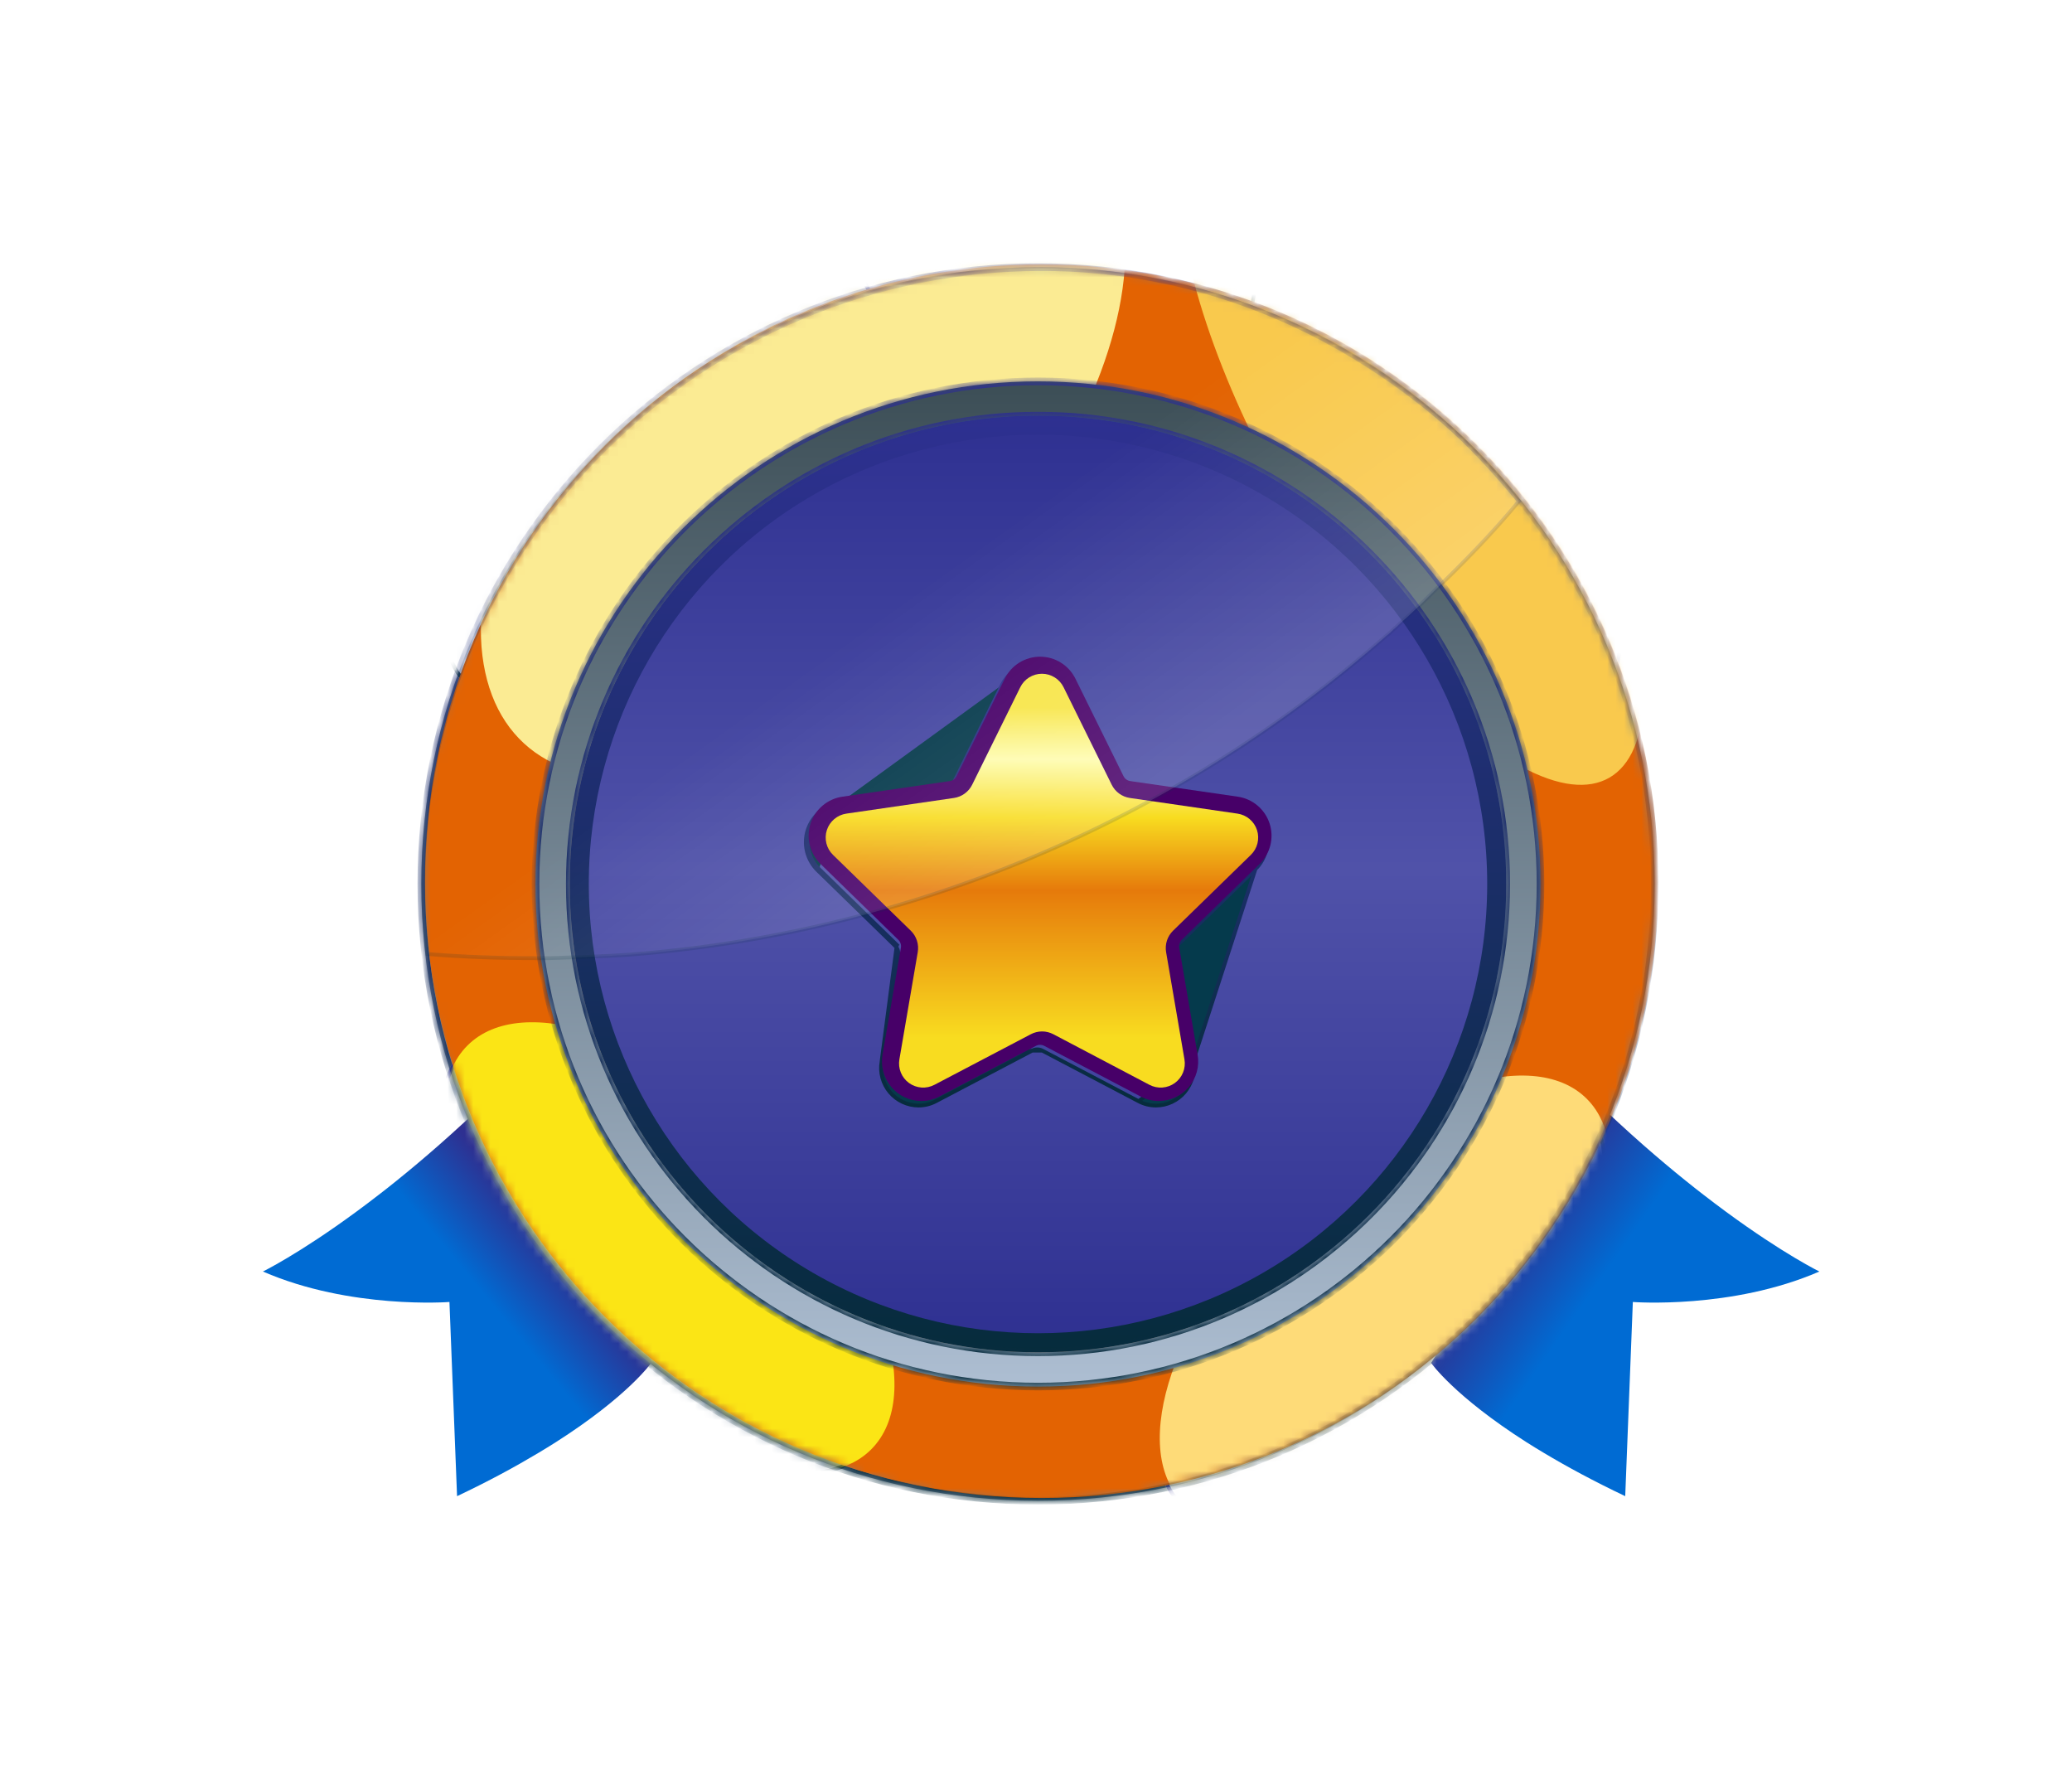 <svg xmlns="http://www.w3.org/2000/svg" fill="none" viewBox="0 0 243 208" height="208" width="243">
<path fill="url(#paint0_linear_5032_42465)" d="M76.372 159.805C76.372 159.805 73.693 163.68 65.161 169.118C64.523 169.52 63.853 169.935 63.148 170.355C60.469 171.957 57.344 173.663 53.603 175.431L52.71 152.662C52.71 152.662 41.102 153.555 30.834 149.09C32.017 148.501 37.115 145.755 44.446 140.072C45.102 139.567 45.785 139.032 46.473 138.474C49.714 135.866 53.326 132.728 57.188 129C62.978 138.822 76.372 159.805 76.372 159.805Z"></path>
<path fill="url(#paint1_linear_5032_42465)" d="M167.834 159.805C167.834 159.805 170.513 163.68 179.044 169.118C179.683 169.52 180.352 169.935 181.058 170.355C183.736 171.957 186.884 173.663 190.603 175.431L191.496 152.662C191.496 152.662 203.103 153.555 213.372 149.09C212.189 148.501 207.09 145.755 199.76 140.072C199.103 139.567 198.42 139.032 197.733 138.474C194.491 135.866 190.88 132.728 187.018 129C181.227 138.822 167.834 159.805 167.834 159.805Z"></path>
<mask fill="white" id="path-3-inside-1_5032_42465">
<path d="M121.737 175.97C161.681 175.97 194.061 143.589 194.061 103.645C194.061 63.701 161.681 31.32 121.737 31.32C81.793 31.32 49.412 63.701 49.412 103.645C49.412 143.589 81.793 175.97 121.737 175.97ZM121.739 158.558C152.067 158.558 176.652 133.972 176.652 103.645C176.652 73.317 152.067 48.731 121.739 48.731C91.411 48.731 66.826 73.317 66.826 103.645C66.826 133.972 91.411 158.558 121.739 158.558Z" clip-rule="evenodd" fill-rule="evenodd"></path>
</mask>
<path fill="#6C7E92" d="M121.737 175.97C161.681 175.97 194.061 143.589 194.061 103.645C194.061 63.701 161.681 31.32 121.737 31.32C81.793 31.32 49.412 63.701 49.412 103.645C49.412 143.589 81.793 175.97 121.737 175.97ZM121.739 158.558C152.067 158.558 176.652 133.972 176.652 103.645C176.652 73.317 152.067 48.731 121.739 48.731C91.411 48.731 66.826 73.317 66.826 103.645C66.826 133.972 91.411 158.558 121.739 158.558Z" clip-rule="evenodd" fill-rule="evenodd"></path>
<path mask="url(#path-3-inside-1_5032_42465)" fill="url(#paint2_linear_5032_42465)" d="M193.615 103.645C193.615 143.342 161.434 175.523 121.737 175.523V176.416C161.927 176.416 194.508 143.835 194.508 103.645H193.615ZM121.737 31.767C161.434 31.767 193.615 63.948 193.615 103.645H194.508C194.508 63.455 161.927 30.874 121.737 30.874V31.767ZM49.859 103.645C49.859 63.948 82.04 31.767 121.737 31.767V30.874C81.546 30.874 48.966 63.455 48.966 103.645H49.859ZM121.737 175.523C82.04 175.523 49.859 143.342 49.859 103.645H48.966C48.966 143.835 81.546 176.416 121.737 176.416V175.523ZM176.206 103.645C176.206 133.726 151.82 158.111 121.739 158.111V159.004C152.313 159.004 177.099 134.219 177.099 103.645H176.206ZM121.739 49.178C151.82 49.178 176.206 73.563 176.206 103.645H177.099C177.099 73.07 152.313 48.285 121.739 48.285V49.178ZM67.272 103.645C67.272 73.563 91.658 49.178 121.739 49.178V48.285C91.165 48.285 66.379 73.07 66.379 103.645H67.272ZM121.739 158.111C91.658 158.111 67.272 133.726 67.272 103.645H66.379C66.379 134.219 91.165 159.004 121.739 159.004V158.111Z"></path>
<mask height="145" width="146" y="31" x="49" maskUnits="userSpaceOnUse" style="mask-type:alpha" id="mask0_5032_42465">
<mask fill="white" id="path-5-inside-2_5032_42465">
<path d="M121.741 175.97C161.685 175.97 194.065 143.589 194.065 103.645C194.065 63.701 161.685 31.32 121.741 31.32C81.797 31.32 49.416 63.701 49.416 103.645C49.416 143.589 81.797 175.97 121.741 175.97ZM121.743 158.558C152.07 158.558 176.656 133.972 176.656 103.645C176.656 73.317 152.07 48.731 121.743 48.731C91.415 48.731 66.83 73.317 66.83 103.645C66.83 133.972 91.415 158.558 121.743 158.558Z" clip-rule="evenodd" fill-rule="evenodd"></path>
</mask>
<path fill="#6C7E92" d="M121.741 175.97C161.685 175.97 194.065 143.589 194.065 103.645C194.065 63.701 161.685 31.32 121.741 31.32C81.797 31.32 49.416 63.701 49.416 103.645C49.416 143.589 81.797 175.97 121.741 175.97ZM121.743 158.558C152.07 158.558 176.656 133.972 176.656 103.645C176.656 73.317 152.07 48.731 121.743 48.731C91.415 48.731 66.83 73.317 66.83 103.645C66.83 133.972 91.415 158.558 121.743 158.558Z" clip-rule="evenodd" fill-rule="evenodd"></path>
<path mask="url(#path-5-inside-2_5032_42465)" fill="url(#paint3_linear_5032_42465)" d="M193.619 103.645C193.619 143.342 161.438 175.523 121.741 175.523V176.416C161.931 176.416 194.512 143.835 194.512 103.645H193.619ZM121.741 31.767C161.438 31.767 193.619 63.948 193.619 103.645H194.512C194.512 63.455 161.931 30.874 121.741 30.874V31.767ZM49.862 103.645C49.862 63.948 82.043 31.767 121.741 31.767V30.874C81.55 30.874 48.97 63.455 48.97 103.645H49.862ZM121.741 175.523C82.043 175.523 49.862 143.342 49.862 103.645H48.97C48.97 143.835 81.55 176.416 121.741 176.416V175.523ZM176.21 103.645C176.21 133.726 151.824 158.111 121.743 158.111V159.004C152.317 159.004 177.102 134.219 177.102 103.645H176.21ZM121.743 49.178C151.824 49.178 176.21 73.563 176.21 103.645H177.102C177.102 73.07 152.317 48.285 121.743 48.285V49.178ZM67.276 103.645C67.276 73.563 91.662 49.178 121.743 49.178V48.285C91.168 48.285 66.383 73.07 66.383 103.645H67.276ZM121.743 158.111C91.662 158.111 67.276 133.726 67.276 103.645H66.383C66.383 134.219 91.168 159.004 121.743 159.004V158.111Z"></path>
</mask>
<g mask="url(#mask0_5032_42465)">
<g filter="url(#filter0_f_5032_42465)">
<ellipse fill="#F0F2F7" transform="rotate(42.553 77.529 55.997)" ry="33.484" rx="16.519" cy="55.997" cx="77.529"></ellipse>
<path stroke-width="0.446" stroke="url(#paint4_linear_5032_42465)" d="M89.533 67.017C83.298 73.809 76.302 78.702 70.041 81.129C63.764 83.562 58.299 83.494 55.036 80.499C51.773 77.503 51.238 72.063 53.127 65.602C55.011 59.156 59.29 51.769 65.525 44.977C71.759 38.185 78.755 33.292 85.016 30.865C91.293 28.432 96.758 28.5 100.021 31.496C103.285 34.491 103.819 39.931 101.93 46.392C100.046 52.838 95.768 60.225 89.533 67.017Z"></path>
</g>
<g filter="url(#filter1_f_5032_42465)">
<ellipse fill="#F0F2F7" transform="rotate(150 168.41 55.996)" ry="33.484" rx="16.519" cy="55.996" cx="168.41"></ellipse>
<path stroke-width="0.446" stroke="url(#paint5_linear_5032_42465)" d="M154.297 64.144C149.688 56.159 147.117 48.018 146.679 41.317C146.239 34.6 147.943 29.407 151.779 27.192C155.616 24.977 160.965 26.098 166.563 29.837C172.147 33.567 177.912 39.864 182.522 47.848C187.132 55.833 189.703 63.974 190.141 70.675C190.58 77.392 188.876 82.585 185.04 84.8C181.204 87.015 175.854 85.894 170.256 82.155C164.672 78.425 158.907 72.128 154.297 64.144Z"></path>
</g>
<g filter="url(#filter2_f_5032_42465)">
<ellipse fill="#F0F2F7" transform="rotate(-135 162.006 152.842)" ry="33.484" rx="16.519" cy="152.842" cx="162.006"></ellipse>
<path stroke-width="0.446" stroke="url(#paint6_linear_5032_42465)" d="M150.483 141.32C157.002 134.801 164.201 130.21 170.56 128.053C176.935 125.89 182.392 126.191 185.525 129.324C188.657 132.456 188.958 137.914 186.796 144.288C184.638 150.648 180.048 157.846 173.528 164.365C167.009 170.884 159.811 175.474 153.452 177.632C147.077 179.795 141.62 179.493 138.487 176.361C135.355 173.229 135.053 167.771 137.216 161.397C139.374 155.037 143.964 147.839 150.483 141.32Z"></path>
</g>
<g filter="url(#filter3_f_5032_42465)">
<ellipse fill="#889BAF" transform="rotate(-45 78.072 146.592)" ry="33.484" rx="16.519" cy="146.592" cx="78.072"></ellipse>
<path stroke-width="0.446" stroke="url(#paint7_linear_5032_42465)" d="M89.594 135.069C96.114 141.588 100.704 148.787 102.861 155.146C105.024 161.521 104.723 166.978 101.59 170.11C98.458 173.243 93.001 173.544 86.626 171.382C80.266 169.224 73.068 164.634 66.549 158.114C60.03 151.595 55.44 144.397 53.282 138.038C51.119 131.663 51.421 126.205 54.553 123.073C57.685 119.941 63.143 119.639 69.517 121.802C75.877 123.96 83.075 128.55 89.594 135.069Z"></path>
</g>
<path fill="#E36302" d="M122.159 175.649C162.102 175.649 194.483 143.268 194.483 103.325C194.483 63.381 162.102 31 122.159 31C82.215 31 49.834 63.381 49.834 103.325C49.834 143.268 82.215 175.649 122.159 175.649ZM122.158 158.237C152.486 158.237 177.071 133.652 177.071 103.324C177.071 72.997 152.486 48.411 122.158 48.411C91.831 48.411 67.245 72.997 67.245 103.324C67.245 133.652 91.831 158.237 122.158 158.237Z" clip-rule="evenodd" fill-rule="evenodd"></path>
<mask height="145" width="146" y="31" x="49" maskUnits="userSpaceOnUse" style="mask-type:alpha" id="mask1_5032_42465">
<path fill="#6C7E92" d="M122.159 175.649C162.102 175.649 194.483 143.268 194.483 103.325C194.483 63.381 162.102 31 122.159 31C82.215 31 49.834 63.381 49.834 103.325C49.834 143.268 82.215 175.649 122.159 175.649ZM122.158 158.237C152.486 158.237 177.071 133.652 177.071 103.324C177.071 72.997 152.486 48.411 122.158 48.411C91.831 48.411 67.245 72.997 67.245 103.324C67.245 133.652 91.831 158.237 122.158 158.237Z" clip-rule="evenodd" fill-rule="evenodd"></path>
</mask>
<g mask="url(#mask1_5032_42465)">
<g filter="url(#filter4_f_5032_42465)">
<ellipse fill="#FBEB93" transform="rotate(42.553 94.184 51.523)" ry="48.392" rx="25.669" cy="51.523" cx="94.184"></ellipse>
</g>
<g filter="url(#filter5_f_5032_42465)">
<ellipse fill="#F9C94D" transform="rotate(150 165.506 50.937)" ry="46.475" rx="16.519" cy="50.937" cx="165.506"></ellipse>
</g>
<g filter="url(#filter6_f_5032_42465)">
<ellipse fill="#FEDB78" transform="rotate(-135 162.424 152.522)" ry="33.484" rx="16.519" cy="152.522" cx="162.424"></ellipse>
</g>
<g filter="url(#filter7_f_5032_42465)">
<ellipse fill="#FBE515" transform="rotate(-45 78.494 146.271)" ry="33.484" rx="16.519" cy="146.271" cx="78.494"></ellipse>
</g>
</g>
<circle stroke-width="2.232" stroke="url(#paint8_linear_5032_42465)" r="53.797" cy="103.325" cx="122.157"></circle>
</g>
<path stroke-width="0.446" stroke="url(#paint10_linear_5032_42465)" fill="url(#paint9_linear_5032_42465)" d="M176.425 103.646C176.425 133.85 151.94 158.336 121.735 158.336C91.531 158.336 67.046 133.85 67.046 103.646C67.046 73.441 91.531 48.956 121.735 48.956C151.94 48.956 176.425 73.441 176.425 103.646Z"></path>
<circle stroke-width="2.232" stroke="url(#paint11_linear_5032_42465)" r="53.797" cy="103.646" cx="121.735"></circle>
<mask fill="white" id="path-24-inside-3_5032_42465">
<path d="M121.734 162.579C154.281 162.579 180.665 136.195 180.665 103.648C180.665 71.101 154.281 44.717 121.734 44.717C89.187 44.717 62.803 71.101 62.803 103.648C62.803 136.195 89.187 162.579 121.734 162.579ZM121.735 158.561C152.062 158.561 176.648 133.975 176.648 103.647C176.648 73.32 152.062 48.734 121.735 48.734C91.407 48.734 66.821 73.32 66.821 103.647C66.821 133.975 91.407 158.561 121.735 158.561Z" clip-rule="evenodd" fill-rule="evenodd"></path>
</mask>
<path fill="url(#paint12_linear_5032_42465)" d="M121.734 162.579C154.281 162.579 180.665 136.195 180.665 103.648C180.665 71.101 154.281 44.717 121.734 44.717C89.187 44.717 62.803 71.101 62.803 103.648C62.803 136.195 89.187 162.579 121.734 162.579ZM121.735 158.561C152.062 158.561 176.648 133.975 176.648 103.647C176.648 73.32 152.062 48.734 121.735 48.734C91.407 48.734 66.821 73.32 66.821 103.647C66.821 133.975 91.407 158.561 121.735 158.561Z" clip-rule="evenodd" fill-rule="evenodd"></path>
<path mask="url(#path-24-inside-3_5032_42465)" fill="url(#paint13_linear_5032_42465)" d="M180.219 103.648C180.219 135.948 154.034 162.133 121.734 162.133V163.026C154.527 163.026 181.112 136.441 181.112 103.648H180.219ZM121.734 45.163C154.034 45.163 180.219 71.348 180.219 103.648H181.112C181.112 70.855 154.527 44.27 121.734 44.27V45.163ZM63.249 103.648C63.249 71.348 89.434 45.163 121.734 45.163V44.27C88.941 44.27 62.356 70.855 62.356 103.648H63.249ZM121.734 162.133C89.434 162.133 63.249 135.948 63.249 103.648H62.356C62.356 136.441 88.941 163.026 121.734 163.026V162.133ZM176.201 103.647C176.201 133.729 151.816 158.114 121.735 158.114V159.007C152.309 159.007 177.094 134.222 177.094 103.647H176.201ZM121.735 49.181C151.816 49.181 176.201 73.566 176.201 103.647H177.094C177.094 73.073 152.309 48.288 121.735 48.288V49.181ZM67.268 103.647C67.268 73.566 91.653 49.181 121.735 49.181V48.288C91.16 48.288 66.375 73.073 66.375 103.647H67.268ZM121.735 158.114C91.653 158.114 67.268 133.729 67.268 103.647H66.375C66.375 134.222 91.16 159.007 121.735 159.007V158.114Z"></path>
<path stroke-width="0.446" stroke="url(#paint14_linear_5032_42465)" fill="#053A4C" d="M133.523 129.115L133.524 129.116C134.154 129.453 134.857 129.629 135.57 129.63C136.211 129.628 136.843 129.486 137.424 129.215C138.004 128.944 138.518 128.549 138.931 128.059C139.343 127.569 139.644 126.995 139.812 126.377C139.981 125.759 140.012 125.111 139.905 124.48L133.523 129.115ZM133.523 129.115L122.237 123.187M133.523 129.115L122.237 123.187M122.237 123.187C122.055 123.091 121.852 123.041 121.646 123.041C121.44 123.041 121.238 123.091 121.056 123.187M122.237 123.187H121.056M121.056 123.187L109.77 129.115L109.768 129.116C109.138 129.453 108.436 129.629 107.722 129.63C107.081 129.628 106.449 129.486 105.869 129.215C105.288 128.944 104.774 128.549 104.361 128.059C103.949 127.569 103.648 126.995 103.48 126.377C103.312 125.759 103.28 125.111 103.388 124.48L121.056 123.187ZM105.02 110.95C105.143 111.069 105.235 111.215 105.287 111.377C105.34 111.539 105.353 111.711 105.324 111.879L105.544 111.917L105.544 111.917L103.388 124.48L105.176 110.79L105.176 110.791L105.02 110.95ZM105.02 110.95L105.176 110.79L96.051 101.893M105.02 110.95L95.895 102.053M95.895 102.053L96.051 101.893M95.895 102.053L96.051 101.893L96.051 101.893M95.895 102.053C95.279 101.45 94.843 100.688 94.636 99.851C94.43 99.014 94.462 98.137 94.728 97.317C94.994 96.497 95.484 95.768 96.142 95.212C96.8 94.655 97.6 94.294 98.453 94.168M96.051 101.893C95.464 101.32 95.049 100.594 94.853 99.798C94.657 99.001 94.687 98.166 94.94 97.386C95.193 96.606 95.659 95.912 96.286 95.382C96.912 94.853 97.674 94.509 98.486 94.389M98.486 94.389L98.485 94.389L98.453 94.168M98.486 94.389L111.102 92.559L111.103 92.559C111.307 92.528 111.5 92.449 111.667 92.327C111.833 92.206 111.968 92.046 112.06 91.861L112.06 91.861L117.703 80.427M98.486 94.389L98.453 94.168M98.453 94.168L111.07 92.338C111.238 92.313 111.398 92.247 111.535 92.147C111.673 92.047 111.784 91.915 111.86 91.762L117.503 80.329M117.703 80.427L117.503 80.329M117.703 80.427C118.067 79.692 118.628 79.073 119.325 78.64C120.022 78.207 120.826 77.977 121.646 77.977C122.467 77.977 123.271 78.207 123.967 78.64C124.664 79.073 125.226 79.692 125.589 80.427M117.703 80.427L117.703 80.427L117.503 80.329M117.503 80.329C117.885 79.556 118.475 78.905 119.207 78.45C119.939 77.995 120.784 77.754 121.646 77.754C122.508 77.754 123.353 77.995 124.085 78.45C124.817 78.905 125.408 79.556 125.789 80.329M125.589 80.427L125.589 80.427L125.789 80.329M125.589 80.427L125.789 80.329M125.589 80.427L131.232 91.861L131.232 91.861C131.324 92.046 131.459 92.206 131.625 92.327C131.792 92.449 131.985 92.528 132.189 92.559L132.19 92.559L144.807 94.389C145.618 94.509 146.38 94.853 147.007 95.382C147.633 95.912 148.099 96.606 148.352 97.386C148.605 98.166 148.636 99.001 148.439 99.798C148.243 100.594 147.828 101.32 147.241 101.893L131.432 91.762M125.789 80.329L131.432 91.762M131.432 91.762C131.508 91.915 131.619 92.047 131.757 92.147C131.894 92.247 132.054 92.313 132.223 92.338L131.432 91.762ZM137.748 111.917L139.905 124.48L147.241 101.893L138.117 110.79L138.272 110.95L138.116 110.791L138.116 110.791C137.968 110.934 137.857 111.112 137.793 111.308C137.729 111.504 137.713 111.713 137.748 111.917C137.748 111.917 137.748 111.917 137.748 111.917Z"></path>
<path fill="#470068" d="M135.903 129.099C135.152 129.098 134.413 128.913 133.751 128.559L122.465 122.63C122.315 122.551 122.148 122.51 121.978 122.51C121.809 122.51 121.642 122.551 121.492 122.63L110.205 128.559C109.543 128.913 108.804 129.098 108.053 129.099C107.38 129.097 106.716 128.948 106.106 128.663C105.496 128.378 104.956 127.964 104.523 127.449C104.089 126.934 103.773 126.331 103.597 125.681C103.42 125.032 103.387 124.352 103.5 123.688L105.656 111.125C105.685 110.957 105.672 110.785 105.619 110.623C105.567 110.461 105.475 110.315 105.352 110.197L96.227 101.299C95.611 100.697 95.175 99.934 94.968 99.097C94.762 98.26 94.794 97.383 95.06 96.563C95.326 95.743 95.816 95.014 96.474 94.458C97.132 93.901 97.933 93.54 98.785 93.415L111.402 91.584C111.57 91.559 111.73 91.493 111.867 91.393C112.005 91.293 112.116 91.161 112.192 91.008L117.835 79.575C118.217 78.802 118.807 78.151 119.539 77.696C120.271 77.241 121.116 77 121.978 77C122.84 77 123.685 77.241 124.417 77.696C125.149 78.151 125.74 78.802 126.121 79.575L131.764 91.008C131.84 91.161 131.951 91.293 132.089 91.393C132.227 91.493 132.386 91.559 132.555 91.584L145.171 93.415C146.024 93.54 146.824 93.901 147.483 94.458C148.141 95.014 148.631 95.743 148.897 96.563C149.163 97.383 149.194 98.26 148.988 99.097C148.782 99.934 148.346 100.697 147.729 101.299L138.604 110.197C138.482 110.315 138.39 110.461 138.337 110.623C138.284 110.785 138.271 110.957 138.3 111.125L140.457 123.688C140.57 124.352 140.536 125.032 140.36 125.681C140.183 126.331 139.867 126.934 139.434 127.449C139 127.964 138.46 128.378 137.85 128.663C137.241 128.948 136.576 129.097 135.903 129.099Z"></path>
<path fill="url(#paint15_linear_5032_42465)" d="M124.735 80.582L130.379 92.016C130.583 92.427 130.884 92.783 131.255 93.052C131.627 93.322 132.058 93.498 132.513 93.565L145.129 95.4C145.653 95.476 146.144 95.697 146.549 96.038C146.953 96.379 147.254 96.826 147.418 97.329C147.581 97.832 147.601 98.371 147.474 98.884C147.347 99.398 147.079 99.865 146.701 100.235L137.571 109.132C137.242 109.454 136.997 109.85 136.855 110.287C136.714 110.724 136.68 111.189 136.758 111.641L138.91 124.209C139.001 124.73 138.943 125.267 138.744 125.757C138.546 126.248 138.213 126.673 137.785 126.984C137.357 127.295 136.85 127.479 136.322 127.517C135.794 127.554 135.266 127.443 134.798 127.196L123.535 121.267C123.127 121.052 122.674 120.939 122.213 120.939C121.752 120.939 121.299 121.052 120.892 121.267L109.592 127.196C109.124 127.443 108.596 127.554 108.068 127.517C107.54 127.479 107.034 127.295 106.605 126.984C106.177 126.673 105.845 126.248 105.646 125.757C105.447 125.267 105.39 124.73 105.48 124.209L107.632 111.641C107.71 111.189 107.677 110.724 107.535 110.287C107.394 109.85 107.148 109.454 106.819 109.132L97.69 100.235C97.311 99.865 97.043 99.398 96.916 98.884C96.79 98.371 96.809 97.832 96.973 97.329C97.136 96.826 97.437 96.379 97.842 96.038C98.246 95.697 98.738 95.476 99.261 95.4L111.878 93.565C112.332 93.498 112.764 93.322 113.135 93.052C113.507 92.783 113.808 92.427 114.012 92.016L119.655 80.582C119.888 80.107 120.25 79.707 120.699 79.428C121.148 79.148 121.666 79 122.195 79C122.724 79 123.242 79.148 123.691 79.428C124.14 79.707 124.502 80.107 124.735 80.582Z"></path>
<path stroke-width="0.446" stroke="url(#paint17_linear_5032_42465)" fill="url(#paint16_linear_5032_42465)" d="M168.015 69.478L168.013 69.48L167.175 70.312L166.666 70.817C166.426 71.039 166.189 71.265 165.951 71.49C165.488 71.93 165.023 72.371 164.535 72.796C164.251 73.031 164.014 73.265 163.741 73.536C163.547 73.683 163.357 73.871 163.223 74.005L163.218 74.009C162.995 74.23 162.772 74.408 162.538 74.594L162.538 74.594L162.53 74.601C137.801 96.336 106.379 109.582 73.19 111.983C73.022 111.983 72.866 111.995 72.719 112.006L72.715 112.007C72.563 112.018 72.42 112.029 72.267 112.029C72.139 112.029 72.014 112.042 71.9 112.053L71.896 112.053C71.777 112.065 71.672 112.075 71.569 112.075C71.375 112.075 71.194 112.087 71.021 112.099L71.018 112.099C70.843 112.111 70.675 112.122 70.498 112.122V112.121L70.489 112.122C70.079 112.137 69.673 112.158 69.268 112.179C68.465 112.22 67.668 112.26 66.866 112.26C66.674 112.26 66.47 112.272 66.275 112.284L66.272 112.284C66.072 112.295 65.881 112.306 65.703 112.306V112.306L65.692 112.307C64.767 112.353 63.841 112.353 62.956 112.353C58.691 112.353 54.427 112.218 50.121 111.86C49.809 109.198 49.631 106.449 49.631 103.702C49.631 63.847 82.165 31.546 122.267 31.546C140.318 31.546 156.414 38.472 169.135 49.35L169.135 49.35C172.379 52.117 175.383 55.455 178.141 58.778C174.797 62.768 171.74 65.872 168.015 69.478Z" opacity="0.15"></path>
<defs>
<filter color-interpolation-filters="sRGB" filterUnits="userSpaceOnUse" height="106.851" width="104.105" y="2.572" x="25.476" id="filter0_f_5032_42465">
<feFlood result="BackgroundImageFix" flood-opacity="0"></feFlood>
<feBlend result="shape" in2="BackgroundImageFix" in="SourceGraphic" mode="normal"></feBlend>
<feGaussianBlur result="effect1_foregroundBlur_5032_42465" stdDeviation="13.17"></feGaussianBlur>
</filter>
<filter color-interpolation-filters="sRGB" filterUnits="userSpaceOnUse" height="112.997" width="96.724" y="-0.503" x="120.048" id="filter1_f_5032_42465">
<feFlood result="BackgroundImageFix" flood-opacity="0"></feFlood>
<feBlend result="shape" in2="BackgroundImageFix" in="SourceGraphic" mode="normal"></feBlend>
<feGaussianBlur result="effect1_foregroundBlur_5032_42465" stdDeviation="13.17"></feGaussianBlur>
</filter>
<filter color-interpolation-filters="sRGB" filterUnits="userSpaceOnUse" height="105.495" width="105.493" y="100.095" x="109.259" id="filter2_f_5032_42465">
<feFlood result="BackgroundImageFix" flood-opacity="0"></feFlood>
<feBlend result="shape" in2="BackgroundImageFix" in="SourceGraphic" mode="normal"></feBlend>
<feGaussianBlur result="effect1_foregroundBlur_5032_42465" stdDeviation="13.17"></feGaussianBlur>
</filter>
<filter color-interpolation-filters="sRGB" filterUnits="userSpaceOnUse" height="105.493" width="105.495" y="93.845" x="25.324" id="filter3_f_5032_42465">
<feFlood result="BackgroundImageFix" flood-opacity="0"></feFlood>
<feBlend result="shape" in2="BackgroundImageFix" in="SourceGraphic" mode="normal"></feBlend>
<feGaussianBlur result="effect1_foregroundBlur_5032_42465" stdDeviation="13.17"></feGaussianBlur>
</filter>
<filter color-interpolation-filters="sRGB" filterUnits="userSpaceOnUse" height="131.999" width="128.286" y="-14.477" x="30.04" id="filter4_f_5032_42465">
<feFlood result="BackgroundImageFix" flood-opacity="0"></feFlood>
<feBlend result="shape" in2="BackgroundImageFix" in="SourceGraphic" mode="normal"></feBlend>
<feGaussianBlur result="effect1_foregroundBlur_5032_42465" stdDeviation="13.17"></feGaussianBlur>
</filter>
<filter color-interpolation-filters="sRGB" filterUnits="userSpaceOnUse" height="134.87" width="107.263" y="-16.499" x="111.874" id="filter5_f_5032_42465">
<feFlood result="BackgroundImageFix" flood-opacity="0"></feFlood>
<feBlend result="shape" in2="BackgroundImageFix" in="SourceGraphic" mode="normal"></feBlend>
<feGaussianBlur result="effect1_foregroundBlur_5032_42465" stdDeviation="13.17"></feGaussianBlur>
</filter>
<filter color-interpolation-filters="sRGB" filterUnits="userSpaceOnUse" height="105.495" width="105.493" y="99.775" x="109.677" id="filter6_f_5032_42465">
<feFlood result="BackgroundImageFix" flood-opacity="0"></feFlood>
<feBlend result="shape" in2="BackgroundImageFix" in="SourceGraphic" mode="normal"></feBlend>
<feGaussianBlur result="effect1_foregroundBlur_5032_42465" stdDeviation="13.17"></feGaussianBlur>
</filter>
<filter color-interpolation-filters="sRGB" filterUnits="userSpaceOnUse" height="105.493" width="105.495" y="93.525" x="25.745" id="filter7_f_5032_42465">
<feFlood result="BackgroundImageFix" flood-opacity="0"></feFlood>
<feBlend result="shape" in2="BackgroundImageFix" in="SourceGraphic" mode="normal"></feBlend>
<feGaussianBlur result="effect1_foregroundBlur_5032_42465" stdDeviation="13.17"></feGaussianBlur>
</filter>
<linearGradient gradientUnits="userSpaceOnUse" y2="147.304" x2="66.103" y1="164.046" x1="45.79" id="paint0_linear_5032_42465">
<stop stop-color="#006BD3"></stop>
<stop stop-color="#006BD3" offset="0.405"></stop>
<stop stop-color="#006BD3" offset="0.528"></stop>
<stop stop-color="#006BD3" offset="0.617"></stop>
<stop stop-color="#2E3091" offset="1"></stop>
</linearGradient>
<linearGradient gradientUnits="userSpaceOnUse" y2="144.31" x2="176.271" y1="163.295" x1="203.385" id="paint1_linear_5032_42465">
<stop stop-color="#006BD3"></stop>
<stop stop-color="#006BD3" offset="0.405"></stop>
<stop stop-color="#006BD3" offset="0.528"></stop>
<stop stop-color="#006BD3" offset="0.617"></stop>
<stop stop-color="#2E3091" offset="1"></stop>
</linearGradient>
<linearGradient gradientUnits="userSpaceOnUse" y2="175.97" x2="121.737" y1="31.32" x1="121.737" id="paint2_linear_5032_42465">
<stop stop-color="#2E3091"></stop>
<stop stop-color="#062C3C" offset="1"></stop>
</linearGradient>
<linearGradient gradientUnits="userSpaceOnUse" y2="175.97" x2="121.741" y1="31.32" x1="121.741" id="paint3_linear_5032_42465">
<stop stop-color="#2E3091"></stop>
<stop stop-color="#062C3C" offset="1"></stop>
</linearGradient>
<linearGradient gradientUnits="userSpaceOnUse" y2="80.663" x2="54.885" y1="31.331" x1="100.172" id="paint4_linear_5032_42465">
<stop stop-color="#2E3091"></stop>
<stop stop-color="#062C3C" offset="1"></stop>
</linearGradient>
<linearGradient gradientUnits="userSpaceOnUse" y2="26.998" x2="151.668" y1="84.994" x1="185.152" id="paint5_linear_5032_42465">
<stop stop-color="#2E3091"></stop>
<stop stop-color="#062C3C" offset="1"></stop>
</linearGradient>
<linearGradient gradientUnits="userSpaceOnUse" y2="129.166" x2="185.682" y1="176.519" x1="138.329" id="paint6_linear_5032_42465">
<stop stop-color="#2E3091"></stop>
<stop stop-color="#062C3C" offset="1"></stop>
</linearGradient>
<linearGradient gradientUnits="userSpaceOnUse" y2="170.268" x2="101.748" y1="122.915" x1="54.395" id="paint7_linear_5032_42465">
<stop stop-color="#2E3091"></stop>
<stop stop-color="#062C3C" offset="1"></stop>
</linearGradient>
<linearGradient gradientUnits="userSpaceOnUse" y2="158.238" x2="122.157" y1="48.412" x1="122.157" id="paint8_linear_5032_42465">
<stop stop-color="#006BD3"></stop>
<stop stop-color="#340354" offset="1"></stop>
</linearGradient>
<linearGradient gradientUnits="userSpaceOnUse" y2="158.559" x2="121.735" y1="48.732" x1="121.735" id="paint9_linear_5032_42465">
<stop stop-color="#2E3091"></stop>
<stop stop-color="#5052A9" offset="0.484"></stop>
<stop stop-color="#2E3091" offset="1"></stop>
</linearGradient>
<linearGradient gradientUnits="userSpaceOnUse" y2="158.559" x2="121.735" y1="48.732" x1="121.735" id="paint10_linear_5032_42465">
<stop stop-color="#2E3091"></stop>
<stop stop-color="#062C3C" offset="1"></stop>
</linearGradient>
<linearGradient gradientUnits="userSpaceOnUse" y2="158.559" x2="121.735" y1="48.732" x1="121.735" id="paint11_linear_5032_42465">
<stop stop-color="#2E3091"></stop>
<stop stop-color="#062C3C" offset="1"></stop>
</linearGradient>
<linearGradient gradientUnits="userSpaceOnUse" y2="162.579" x2="121.734" y1="44.717" x1="121.734" id="paint12_linear_5032_42465">
<stop stop-color="#3C4E56"></stop>
<stop stop-color="#ADBED2" offset="1"></stop>
</linearGradient>
<linearGradient gradientUnits="userSpaceOnUse" y2="162.579" x2="121.734" y1="44.717" x1="121.734" id="paint13_linear_5032_42465">
<stop stop-color="#2E3091"></stop>
<stop stop-color="#062C3C" offset="1"></stop>
</linearGradient>
<linearGradient gradientUnits="userSpaceOnUse" y2="129.853" x2="121.646" y1="77.754" x1="121.646" id="paint14_linear_5032_42465">
<stop stop-color="#2E3091"></stop>
<stop stop-color="#062C3C" offset="1"></stop>
</linearGradient>
<linearGradient gradientUnits="userSpaceOnUse" y2="121.689" x2="122.203" y1="79.479" x1="122.203" id="paint15_linear_5032_42465">
<stop stop-color="#F7E547" offset="0.082"></stop>
<stop stop-color="#FEFCAF" offset="0.226"></stop>
<stop stop-color="#F8DC20" offset="0.388"></stop>
<stop stop-color="#E67A0B" offset="0.59"></stop>
<stop stop-color="#F8DC20" offset="1"></stop>
</linearGradient>
<linearGradient gradientUnits="userSpaceOnUse" y2="99.659" x2="124.357" y1="42.472" x1="83.5" id="paint16_linear_5032_42465">
<stop stop-opacity="0" stop-color="white" offset="0.508"></stop>
<stop stop-color="white" offset="1"></stop>
</linearGradient>
<linearGradient gradientUnits="userSpaceOnUse" y2="112.576" x2="113.92" y1="31.322" x1="113.92" id="paint17_linear_5032_42465">
<stop stop-color="#2E3091"></stop>
<stop stop-color="#062C3C" offset="1"></stop>
</linearGradient>
</defs>
</svg>
